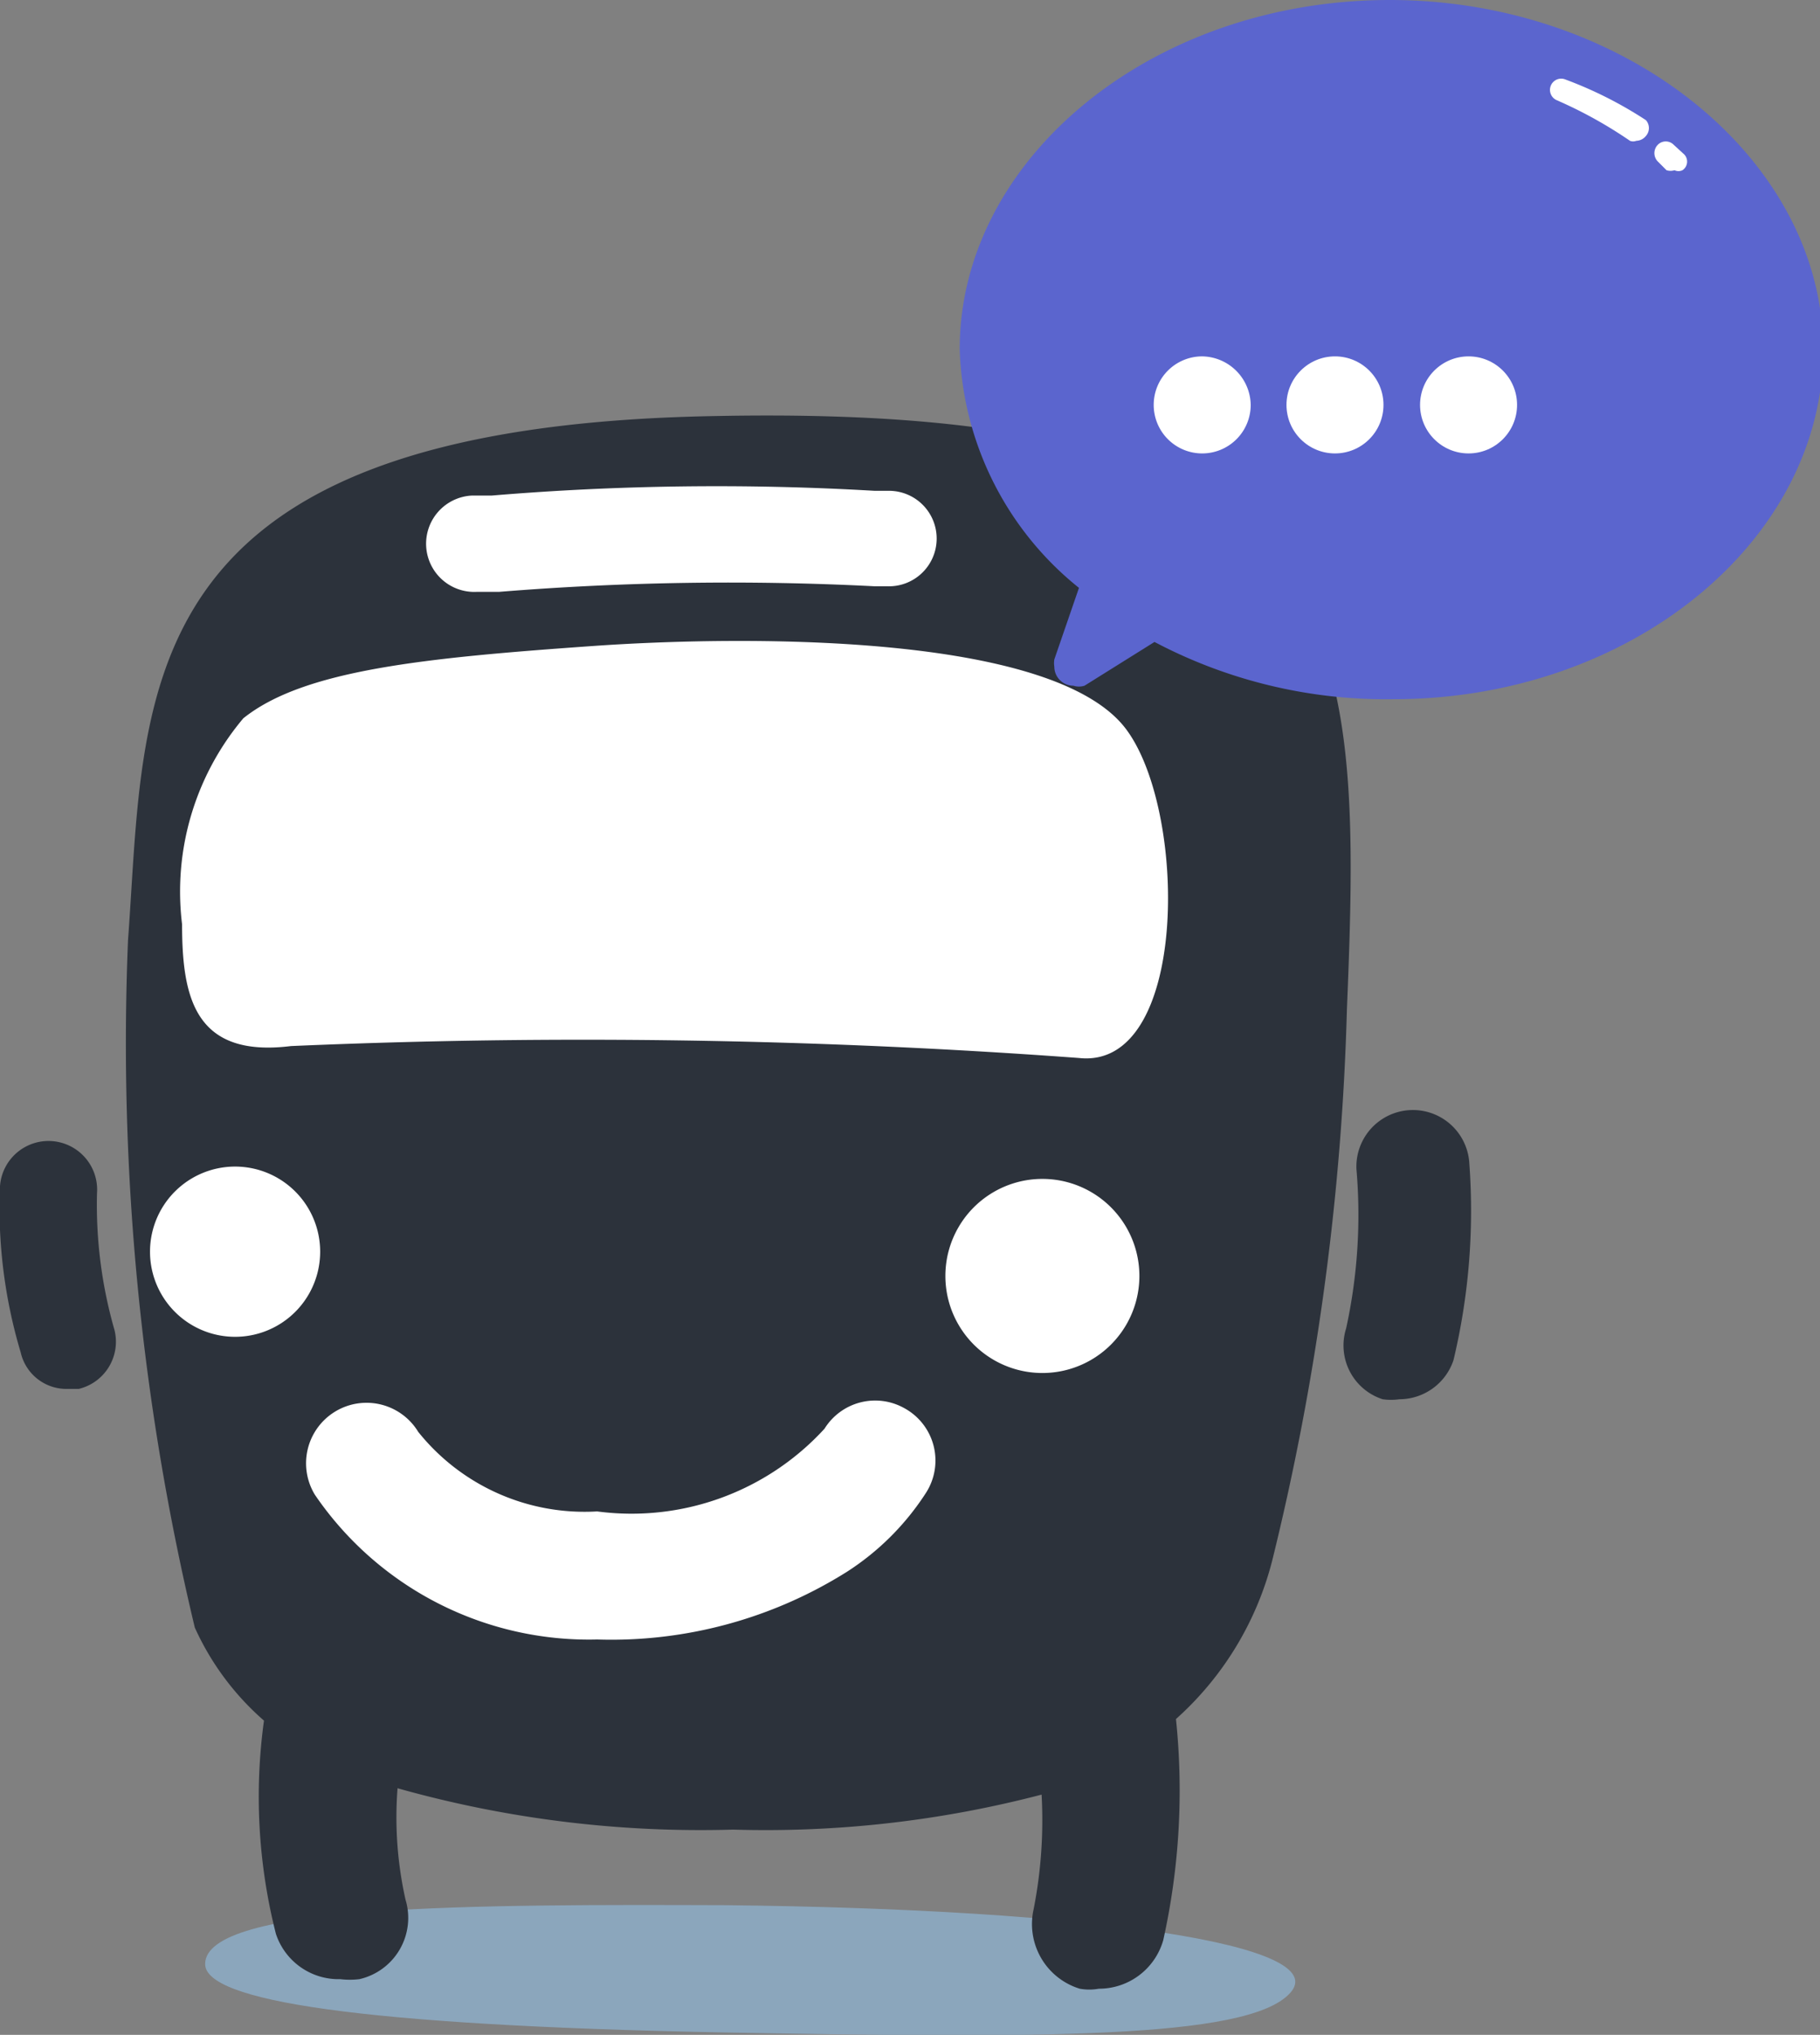 <svg xmlns="http://www.w3.org/2000/svg" viewBox="0 0 22.89 25.58">
    <rect x="0" y="0" width="22.89" height="25.58" fill="#808080" stroke="none"/>
    <path d="M16.22,25.06c-.54.58-3.2.56-7.13.49-4.59-.09-6.51-.4-6.51-.86,0-.76,3.47-.75,6.55-.74C13.76,24,16.8,24.45,16.22,25.06Z"
          fill="#8ba6bc"/>
    <g>
        <path d="M9,5.23c-7.47.13-7.16,3.5-7.39,6.59a31.56,31.56,0,0,0,.84,8.64,3.42,3.42,0,0,0,.87,1.17,7,7,0,0,0,.15,2.68.83.83,0,0,0,.81.57,1,1,0,0,0,.24,0,.79.79,0,0,0,.58-1A4.74,4.74,0,0,1,5,22.48,14.07,14.07,0,0,0,9.22,23a13.72,13.72,0,0,0,3.88-.44A5.79,5.79,0,0,1,13,24a.85.85,0,0,0,.58,1,.67.67,0,0,0,.24,0,.84.84,0,0,0,.81-.61,8.67,8.67,0,0,0,.16-2.78A4,4,0,0,0,16,19.62a32.54,32.54,0,0,0,.94-6.93C17.14,7.84,17.07,5.07,9,5.23Z"
              fill="#2c323b"/>
        <path d="M1.22,15A.61.61,0,1,0,0,14.91,6.33,6.33,0,0,0,.26,17a.59.59,0,0,0,.59.46l.14,0a.61.61,0,0,0,.45-.74A5.7,5.7,0,0,1,1.22,15Z"
              fill="#2c323b"/>
        <path d="M18.48,14.63a.71.71,0,0,0-1.42.07,6.68,6.68,0,0,1-.13,2,.71.71,0,0,0,.46.89.76.76,0,0,0,.21,0,.72.72,0,0,0,.68-.49A8.08,8.08,0,0,0,18.48,14.63Z"
              fill="#2c323b"/>
    </g>
    <path d="M17.48,0c-3,0-5.41,2-5.41,4.39a4,4,0,0,0,1.5,3l-.31.9a.28.28,0,0,0,0,.09.24.24,0,0,0,.24.24.23.23,0,0,0,.14,0l.88-.55a6.24,6.24,0,0,0,3,.72c3,0,5.41-2,5.41-4.39S20.46,0,17.48,0Z"
          fill="#5b65ce"/>
    <g>
        <path d="M11.37,17.7a.75.75,0,0,0-1,.26A3.29,3.29,0,0,1,7.51,19,2.68,2.68,0,0,1,5.26,18a.76.76,0,0,0-1.3.79,4.17,4.17,0,0,0,3.55,1.82,5.57,5.57,0,0,0,3.14-.85,3.31,3.31,0,0,0,1-1A.75.75,0,0,0,11.37,17.7Z"
              fill="#fff"/>
        <path d="M3.06,14.67a1.07,1.07,0,1,0,0,2.13,1.07,1.07,0,0,0,0-2.13Z" fill="#fff"/>
        <path d="M13.11,14.82a1.22,1.22,0,0,0,0,2.44,1.22,1.22,0,1,0,0-2.44Z" fill="#fff"/>
        <path d="M3.66,13.15a84.83,84.83,0,0,1,9.91.15c1.37.15,1.37-3.05.61-4.11-.9-1.27-5-1.19-6.71-1.07-2.13.15-3.65.3-4.41.91a3.38,3.38,0,0,0-.77,2.59C2.29,12.54,2.45,13.3,3.66,13.15Z"
              fill="#fff"/>
        <path d="M6,7.44h.28A35.87,35.87,0,0,1,11,7.37h.16a.6.6,0,0,0,.62-.58.6.6,0,0,0-.59-.62H11a34.08,34.08,0,0,0-4.82.06l-.25,0A.6.6,0,0,0,6,7.44Z"
              fill="#fff"/>
    </g>
    <g>
        <path d="M21.17,1.93l-.12-.11a.14.14,0,0,0-.2,0,.15.15,0,0,0,0,.21l.11.11a.17.17,0,0,0,.1,0,.12.12,0,0,0,.1,0A.13.13,0,0,0,21.17,1.93Z"
              fill="#fff" fill-rule="evenodd"/>
        <path d="M19.69,1a.14.14,0,0,0-.11.26,5.52,5.52,0,0,1,.92.51.11.11,0,0,0,.08,0,.16.16,0,0,0,.12-.06.15.15,0,0,0,0-.2A5.07,5.07,0,0,0,19.69,1Z"
              fill="#fff" fill-rule="evenodd"/>
        <path d="M15.12,4.48a.61.61,0,0,0-.61.61.61.61,0,0,0,.61.61.61.61,0,0,0,.61-.61A.62.62,0,0,0,15.12,4.48Z"
              fill="#fff" fill-rule="evenodd"/>
        <circle cx="16.79" cy="5.09" r="0.61" fill="#fff"/>
        <circle cx="18.47" cy="5.09" r="0.61" fill="#fff"/>
    </g>
</svg>
